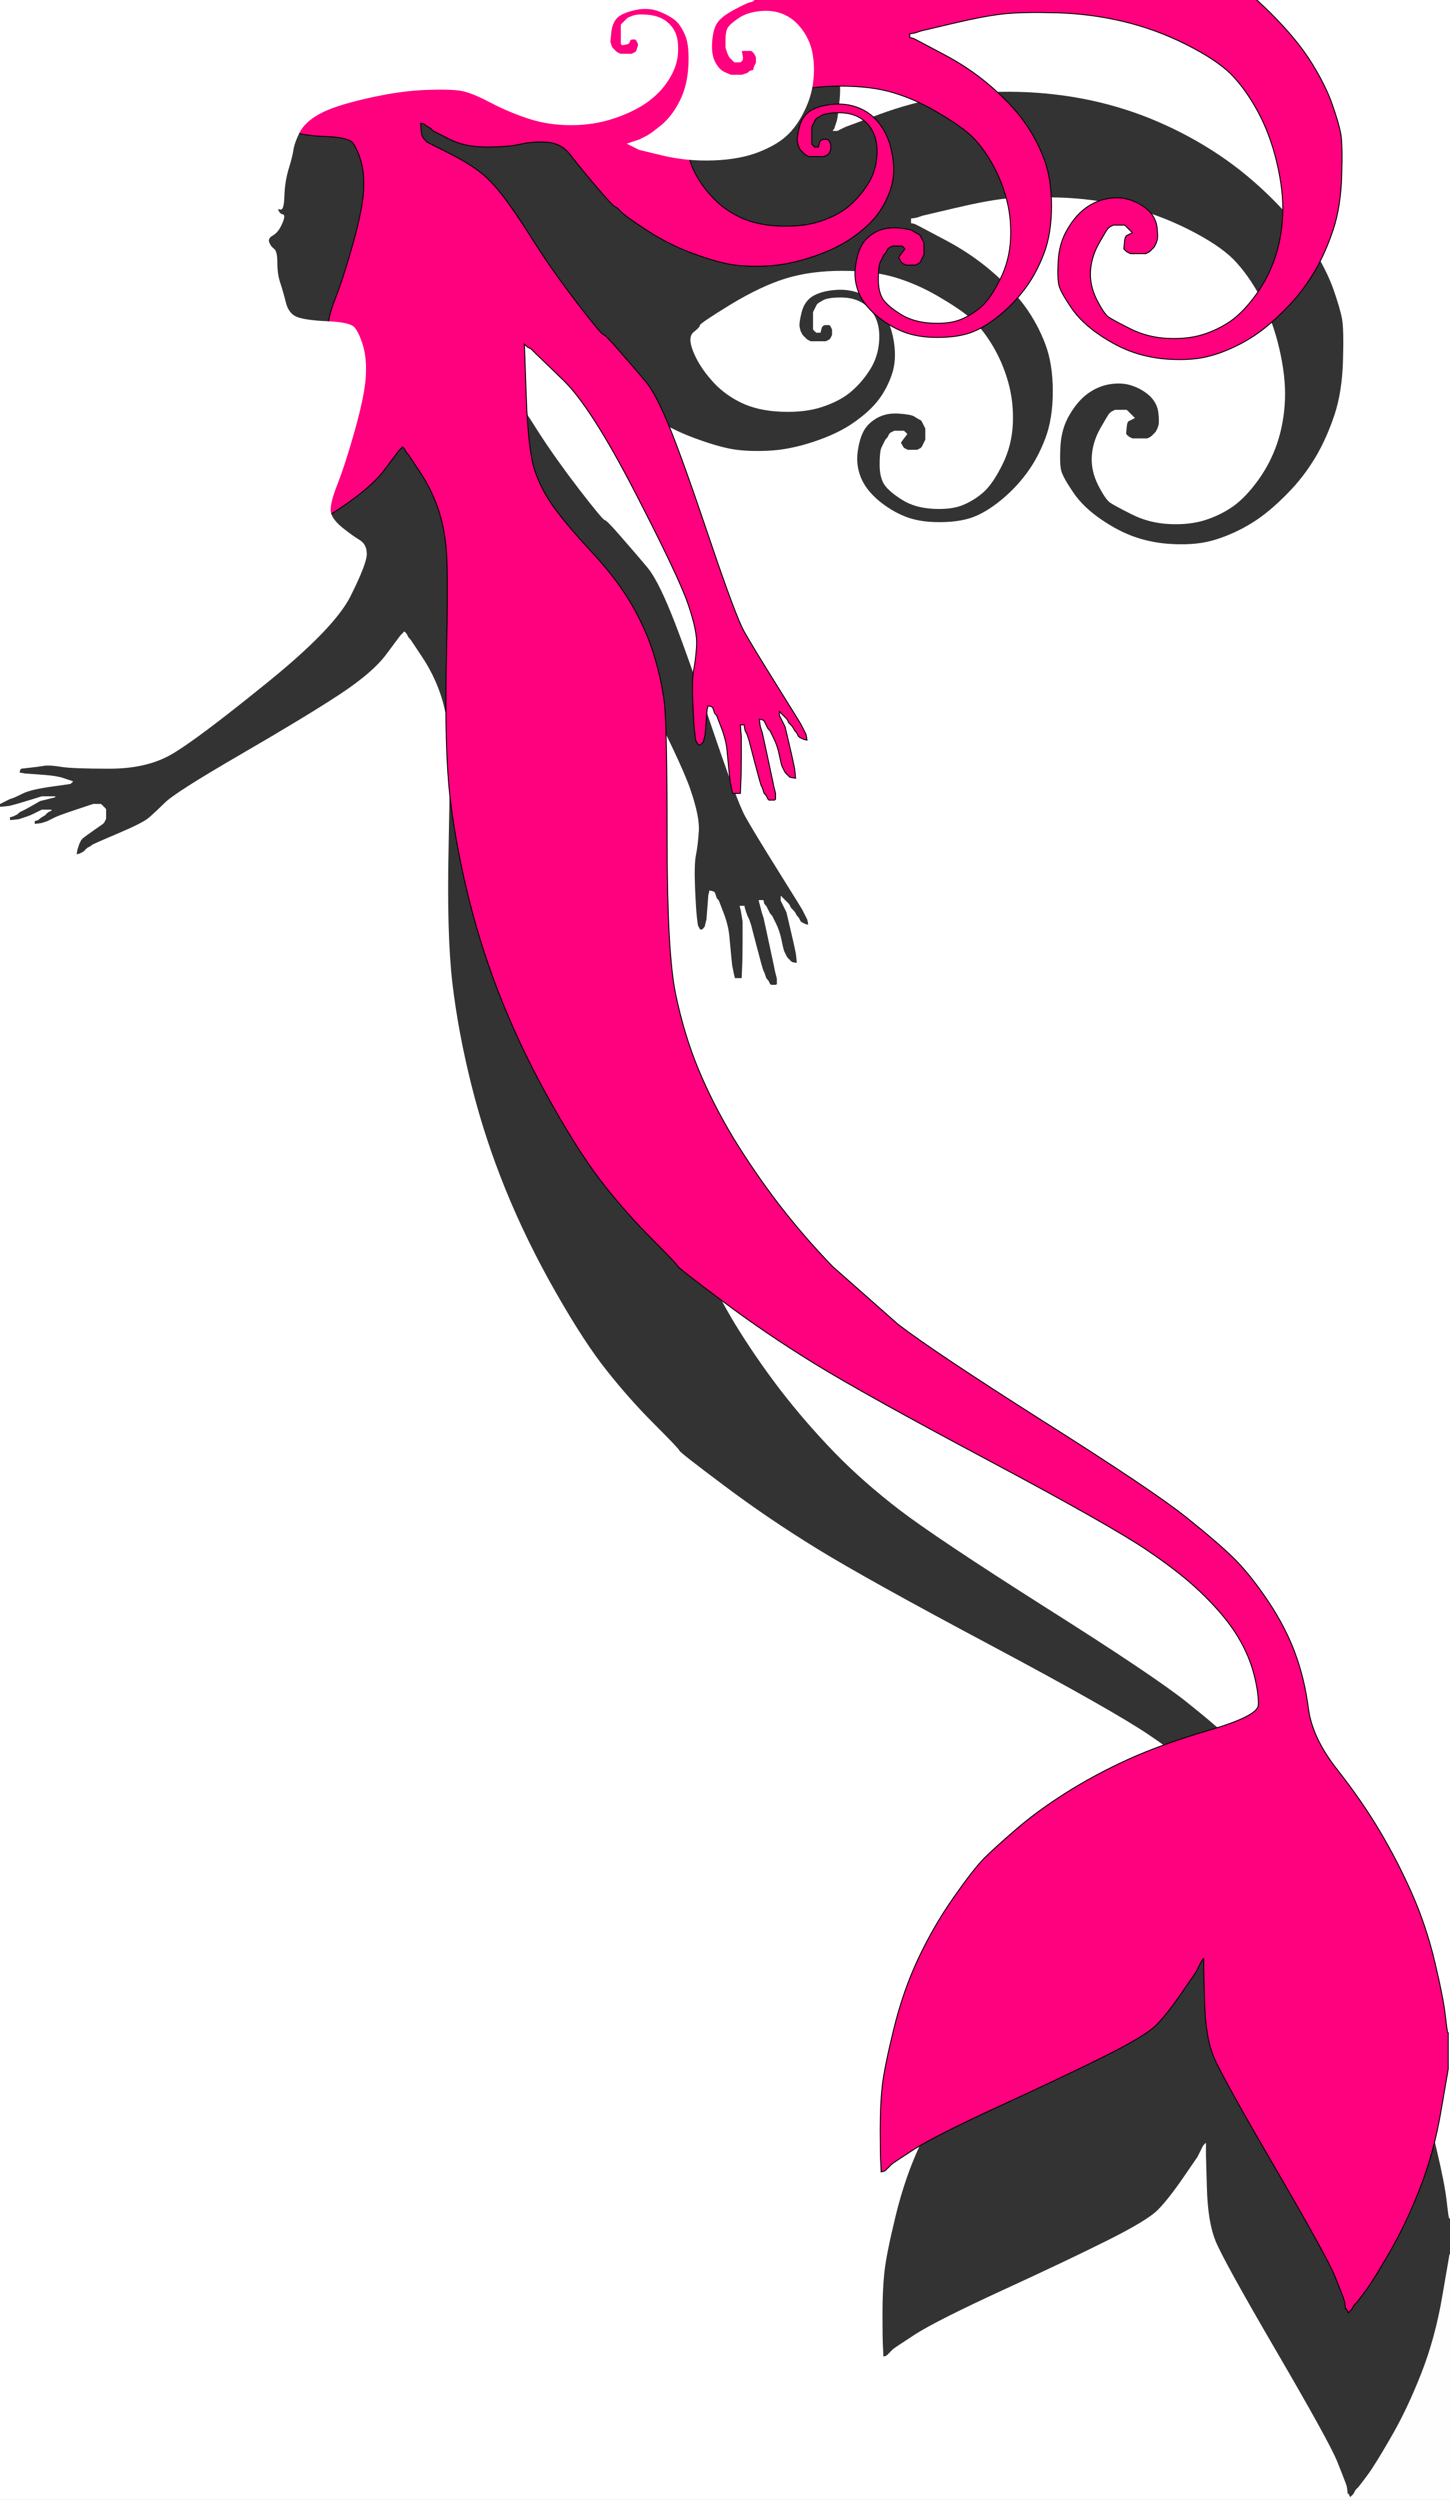<?xml version="1.0" encoding="UTF-8"?>
<svg width="762" height="1313" xmlns="http://www.w3.org/2000/svg" xmlns:svg="http://www.w3.org/2000/svg">
 <rect width="100%" height="100%" fill="#333333" stroke="none"/>
 <title>MERMAID</title>
 <g>
  <title>Layer 1</title>
  <path d="m212.2,332.2l0.3,-0.2l0.3,0.2l0.2,0.3l0.2,0.3l0.3,0.2l0.5,1l0.5,1l0.3,0.2l0.2,0.3l0.2,0.3l0.3,0.2l6,9q6,9 9.5,19q3.5,10 4.5,22.5q1,12.5 0,58.5q-1,46 2,71.5q3,25.5 10,53.5q7,28 18,55q11,27 26.3,53.8q15.2,26.7 27,41.4q11.7,14.8 24.7,27.8q13,13 13.3,14q0.2,1 23.2,18.2q23,17.3 49,33.3q26,16 91.2,50.7q65.3,34.8 84,47.6q18.8,12.7 30,24q11.3,11.2 17.3,21.2q6,10 8.5,20q2.5,10 2.2,15.8q-0.2,5.7 -25.7,13.2q-25.5,7.5 -43,15.5q-17.5,8 -32.5,17.5q-15,9.5 -26,19q-11,9.5 -16.8,15.2q-5.7,5.8 -16.2,20.8q-10.5,15 -18.5,32q-8,17 -13,37.5q-5,20.5 -6,30q-1,9.5 -1,22.5q0,13 0.3,17.5l0.2,4.5l1,-0.2l1,-0.3l0.2,-0.3l0.3,-0.2l0.3,-0.2l0.2,-0.3l0.2,-0.3l0.3,-0.2l0.3,-0.2l0.2,-0.3l0.2,-0.3l0.3,-0.2l0.3,-0.2l0.2,-0.3l0.2,-0.3l0.3,-0.2l0.3,-0.2q0.2,-0.3 11.4,-7.6q11.3,-7.2 45.6,-23q34.2,-15.7 55.2,-26.2q21,-10.5 26.5,-16q5.5,-5.5 13.3,-16.8l7.7,-11.2l0.5,-1l0.5,-1l0.5,-1l0.5,-1l0.5,-1l0.5,-1l0.3,-0.2l0.2,-0.3l0.2,-0.3l0.3,-0.2l0,3l0,3l0.5,17.5q0.5,17.5 4.5,27.5q4,10 32,58q28,48 32,58q4,10 4.5,11.5l0.5,1.5l0.3,2l0.2,2l0,1.5l0,1.5l-354,0l-354,0l0,-444.5l0,-444.5l2.5,-0.2l2.5,-0.3l2,-0.5q2,-0.5 8.5,-2.5l6.5,-2l3.5,0l3.5,0l-2,0.5l-2,0.5l-2,0.5l-2,0.5l-3.5,2q-3.5,2 -4.5,2.5l-1,0.5l-1,0.5l-1,0.5l-0.2,0.3l-0.3,0.2l-0.3,0.2l-0.2,0.3l-1,0.5l-1,0.5l-1,0.3l-1,0.2l0,1l0,1l2.5,-0.2l2.5,-0.3l1.5,-0.5l1.5,-0.5l1.5,-0.5q1.5,-0.5 3.5,-1.5l2,-1l1,-0.5l1,-0.5l2.5,0l2.5,0l-1,0.5l-1,0.5l-0.2,0.3l-0.3,0.2l-0.3,0.2l-0.2,0.3l-0.2,0.3l-0.3,0.2l-1.3,0.8q-1.2,0.7 -1.4,1l-0.3,0.2l-0.3,0.2l-0.2,0.3l-1,0.3l-1,0.2l0,1l0,1l2,-0.2l2,-0.3l1.5,-0.5l1.5,-0.5l1,-0.5q1,-0.5 3,-1.5q2,-1 11,-4l9,-3l2,0l2,0l0.2,0.3l0.3,0.2l0.3,0.2l0.2,0.3l0.2,0.3l0.3,0.2l0.3,0.2l0.2,0.3l0.2,0.3l0.3,0.2l0,2.5l0,2.5l-0.5,1l-0.5,1l-0.3,0.2l-0.2,0.3l-5,3.5q-5,3.5 -5.2,3.8l-0.3,0.2l-0.3,0.2l-0.2,0.3l-0.2,0.3l-0.3,0.2l-0.5,1l-0.5,1l-0.5,1.5l-0.5,1.5l-0.3,1.5l-0.2,1.5l1,-0.2l1,-0.3l1,-0.5l1,-0.5l0.2,-0.3l0.3,-0.2l0.3,-0.2l0.2,-0.3l0.2,-0.3l0.3,-0.2l0.3,-0.2l0.2,-0.3l1,-0.5q1,-0.5 1.5,-1q0.5,-0.5 13.5,-6q13,-5.5 16.2,-8.2q3.3,-2.8 8.6,-8q5.2,-5.3 39.7,-25.3q34.5,-20 52,-31.5q17.5,-11.5 24.7,-21.2l7.3,-9.8l0.3,-0.2l0.2,-0.3l0.2,-0.3l0.3,-0.2l0.3,-0.2l0.2,-0.3l0.2,-0.3z" stroke-width="0.5px" stroke="#ffffff" fill-rule="evenodd" fill="#ffffff" id="svg_1"/>
  <path d="m416.5,3.8l-7.5,-3.8l176.5,0l176.5,0l0,582.5l0,582.5l-0.2,0q-0.3,0 -1.3,-9q-1,-9 -5.5,-28q-4.5,-19 -12,-36q-7.5,-17 -17,-33q-9.5,-16 -22.5,-32.5q-13,-16.5 -15,-32q-2,-15.5 -7,-29q-5,-13.5 -14,-27q-9,-13.5 -17.7,-22.3q-8.8,-8.7 -26,-22.4q-17.3,-13.8 -74.6,-50q-57.2,-36.3 -76.4,-51q-19.3,-14.8 -34.3,-30.3q-15,-15.5 -28.3,-32.7q-13.2,-17.3 -24,-35q-10.7,-17.8 -18.2,-35.8q-7.5,-18 -12,-39.5q-4.5,-21.5 -4.5,-81.5q0,-60 -1.5,-72q-1.5,-12 -5.5,-25q-4,-13 -11.5,-26q-7.5,-13 -20.2,-26.8q-12.8,-13.7 -20,-23.4q-7.3,-9.8 -10.8,-20.3q-3.5,-10.5 -4.5,-38.5l-1,-28l0.3,0.2l0.2,0.3l0.2,0.3l0.3,0.2l0.3,0.2l0.2,0.3l1,0.5l1,0.5l0.2,0.3l0.3,0.2l0.3,0.2l0.2,0.3l0.2,0.3l0.3,0.2l0.3,0.2l0.2,0.3l0.2,0.3l0.3,0.2l14.5,14q14.5,14 37.5,58.5q23,44.5 28,59q5,14.5 4.5,22q-0.5,7.5 -1.5,12.5q-1,5 -0.5,17q0.5,12 1,16l0.5,4l0.5,1l0.5,1l0.3,0.2l0.2,0.3l0.5,0l0.5,0l0.2,-0.3l0.3,-0.2l0.3,-0.2l0.2,-0.3l0.2,-0.3l0.3,-0.2l0.5,-2l0.5,-2l0.5,-6.5l0.5,-6.5l0.3,-1l0.2,-1l1,0.2l1,0.3l0.2,0.3l0.3,0.2l0.5,1.5l0.5,1.5l0.3,0.2l0.2,0.3l0.2,0.3l0.3,0.2l2.5,6.5q2.5,6.5 3,12q0.5,5.5 1,10.5l0.5,5l0.5,2.5l0.5,2.5l0.3,1l0.2,1l2,0l2,0l0.2,-5q0.3,-5 0.3,-15l0,-10l-0.5,-3l-0.5,-3l-0.3,-1l-0.2,-1l1,0l1,0l0.2,1l0.3,1l0.5,1.5l0.5,1.5l0.5,1l0.5,1l0.5,1.5l0.5,1.5l3,11.5q3,11.5 3.5,12.5l0.5,1l0.5,1.5l0.5,1.5l0.3,0.2l0.2,0.3l0.2,0.3l0.3,0.2l0.5,1l0.5,1l0.3,0.2l0.2,0.3l1.5,0l1.5,0l0.2,-0.3l0.3,-0.2l0,-1.5l0,-1.5l-0.5,-2l-0.5,-2l-0.5,-2.5q-0.5,-2.5 -3,-14l-2.5,-11.5l-0.5,-1.5l-0.5,-1.5l-0.5,-2l-0.5,-2l-0.3,-1l-0.2,-1l1,0l1,0l0.2,1l0.3,1l0.3,0.2l0.2,0.3l0.2,0.3l0.3,0.2l0.5,1l0.5,1l0.5,1l0.5,1l0.3,0.2l0.2,0.3l0.2,0.3l0.3,0.2l2,4q2,4 3,9q1,5 1.5,6l0.5,1l0.5,1l0.5,1l0.3,0.2l0.2,0.3l0.2,0.3l0.3,0.2l0.3,0.2l0.2,0.3l0.2,0.3l0.3,0.2l0.3,0.2l0.2,0.3l1.5,0.3l1.5,0.2l-0.2,-2.5l-0.3,-2.5l-0.5,-2.5q-0.5,-2.5 -2.5,-11l-2,-8.5l-0.5,-1l-0.5,-1l-0.5,-1l-0.5,-1l-0.5,-1l-0.5,-1l0,-1l0,-1l0.3,0.2l0.2,0.3l0.2,0.3l0.3,0.2l0.3,0.2l0.2,0.3l0.2,0.3l0.3,0.2l0.3,0.2l0.2,0.3l0.2,0.3l0.3,0.2l0.3,0.2l0.2,0.3l0.2,0.3l0.3,0.2l0.5,1l0.5,1l1,1q1,1 1.5,2l0.5,1l0.3,0.2l0.2,0.3l0.2,0.3l0.3,0.2l0.5,1l0.5,1l0.3,0.2l0.2,0.3l1,0.5l1,0.5l1,0.3l1,0.2l-0.2,-1.5l-0.3,-1.5l-0.5,-1l-0.5,-1l-0.5,-1l-0.5,-1l-0.5,-1q-0.5,-1 -13,-21q-12.5,-20 -17,-28q-4.5,-8 -18.5,-49.5q-14,-41.5 -21,-58.5q-7,-17 -12,-23q-5,-6 -13.3,-15.5q-8.2,-9.5 -9.2,-9.5q-1,0 -13.5,-16.2q-12.5,-16.3 -21.3,-30q-8.7,-13.8 -15,-22.6q-6.2,-8.7 -12.2,-14.2q-6,-5.5 -18.2,-11.8l-12.3,-6.2l-0.3,-0.2l-0.2,-0.3l-0.2,-0.3l-0.3,-0.2l-0.3,-0.2l-0.2,-0.3l-0.2,-0.3l-0.3,-0.2l-0.5,-1l-0.5,-1l-0.3,-3l-0.2,-3l1,0.2l1,0.3l0.2,0.3l0.3,0.2l0.3,0.2l0.2,0.3l1,0.5l1,0.5l0.2,0.3l0.3,0.2l0.3,0.2l0.2,0.3l0.2,0.3l0.3,0.2l8.3,4.2q8.2,4.3 19.7,4.3q11.5,0 18,-1.5q6.5,-1.5 14,-1q7.5,0.5 12.3,6.8q4.7,6.2 13.4,16.4q8.8,10.3 9.8,10.6q1,0.2 3,2.4q2,2.3 13.5,9.8q11.5,7.5 23.5,12q12,4.5 20,6q8,1.5 19.5,1q11.5,-0.5 24.3,-4.8q12.7,-4.2 21.2,-10.2q8.5,-6 13,-12q4.5,-6 7,-13.5q2.5,-7.5 1,-17q-1.5,-9.5 -5.8,-15.7q-4.2,-6.3 -10.7,-9.3q-6.5,-3 -14,-2.5q-7.5,0.5 -12.3,3.2q-4.7,2.8 -6.2,8.8q-1.5,6 -1,8l0.5,2l0.5,1l0.5,1l0.3,0.2l0.2,0.3l0.2,0.3l0.3,0.2l0.3,0.2l0.2,0.3l0.2,0.3l0.3,0.2l0.3,0.2l0.2,0.3l1,0.5l1,0.5l4,0l4,0l1,-0.5l1,-0.5l0.2,-0.3l0.3,-0.2l0.5,-1l0.5,-1l0,-1.5l0,-1.5l-0.5,-1l-0.5,-1l-0.3,-0.2l-0.2,-0.3l-2,0q-2,0 -2.5,2l-0.5,2l-1,0l-1,0l-0.2,-0.3l-0.3,-0.2l-0.3,-0.2l-0.2,-0.3l-0.2,-0.3l-0.3,-0.2l0,-4.5l0,-4.5l0.5,-1l0.5,-1l0.5,-1l0.5,-1l0.3,-0.2l0.2,-0.3l2.5,-1.5q2.5,-1.5 9.5,-1.5q7,0 11.8,3.3q4.7,3.2 6.7,8.7q2,5.5 1,13q-1,7.5 -5.3,13.7q-4.2,6.3 -9.7,10.8q-5.5,4.5 -14.5,7.5q-9,3 -21.5,2.5q-12.5,-0.5 -21.5,-5q-9,-4.5 -15.2,-11.8q-6.3,-7.2 -9.3,-14.7q-3,-7.5 0.3,-10q3.2,-2.5 3.2,-3.5q0,-1 16,-10.8q16,-9.7 29,-13.7q13,-4 29.5,-4q16.5,0 28,3.5q11.5,3.5 22.3,9.8q10.7,6.2 16.7,11.2q6,5 11.5,14q5.5,9 8.5,19.5q3,10.5 2.5,22q-0.5,11.5 -5.5,21.5q-5,10 -9.7,14.2q-4.8,4.3 -10.8,6.8q-6,2.5 -15.5,2q-9.5,-0.5 -16,-4.5q-6.5,-4 -9.3,-7.7q-2.7,-3.8 -2.7,-10.8q0,-7 1,-9q1,-2 1.5,-3l0.5,-1l0.3,-0.2l0.2,-0.3l0.2,-0.3l0.3,-0.2l0.5,-1l0.5,-1l0.3,-0.2l0.2,-0.3l1,-0.5l1,-0.5l2.5,0l2.5,0l0.2,0.3l0.3,0.2l0.3,0.2l0.2,0.3l0.2,0.3l0.3,0.2l-1.7,2.2q-1.8,2.3 -1.6,2.6q0.3,0.2 0.8,1.2l0.5,1l0.3,0.2l0.2,0.3l1,0.5l1,0.5l2.5,0l2.5,0l1,-0.5l1,-0.5l0.2,-0.3l0.3,-0.2l0.5,-1l0.5,-1l0.5,-1l0.5,-1l0,-3l0,-3l-0.5,-1l-0.5,-1l-0.5,-1l-0.5,-1l-0.3,-0.2l-0.2,-0.3l-1,-0.5q-1,-0.5 -2.5,-1.5q-1.5,-1 -8,-1.5q-6.5,-0.5 -11.5,2.2q-5,2.8 -7.2,6.8q-2.3,4 -3.3,11q-1,7 1.5,13.5q2.5,6.5 9.2,12.3q6.8,5.7 14.3,8.7q7.5,3 18,3q10.5,0 17.5,-2.5q7,-2.5 14.8,-8.8q7.7,-6.2 13.7,-14.2q6,-8 10,-18.5q4,-10.5 4,-25q0,-14.5 -4,-25q-4,-10.5 -10.5,-19.5q-6.5,-9 -17.5,-18.5q-11,-9.5 -24.7,-16.7l-13.8,-7.3l-1,-0.5l-1,-0.5l-1,-0.3l-1,-0.2l0,-1l0,-1l1.5,-0.2l1.5,-0.3l1.5,-0.5l1.5,-0.5l17,-4q17,-4 27,-5q10,-1 27.5,-0.5q17.5,0.5 34.5,4.5q17,4 33,12q16,8 23.8,15.7q7.7,7.8 14.2,19.8q6.5,12 10,27q3.5,15 3,27q-0.5,12 -4,22.5q-3.5,10.5 -10,19.5q-6.5,9 -13.2,13.8q-6.8,4.7 -14.8,7.2q-8,2.5 -18.5,2q-10.5,-0.5 -19.5,-5q-9,-4.5 -11.5,-6.2q-2.5,-1.8 -6.3,-9.3q-3.7,-7.5 -3.2,-15q0.5,-7.5 4.5,-14.5q4,-7 4.3,-7.2q0.2,-0.3 0.4,-0.6l0.3,-0.2l0.3,-0.2l0.2,-0.3l1,-0.5l1,-0.5l3,0l3,0l0.2,0.3l0.3,0.2l0.3,0.2l0.2,0.3l0.2,0.3l0.3,0.2l0.3,0.2l0.2,0.3l0.2,0.3l0.3,0.2l0.3,0.2l0.2,0.3l0.2,0.3l0.3,0.2l0.3,0.2l0.2,0.3l-1,0.5q-1,0.5 -2,1q-1,0.5 -1.2,3.8l-0.3,3.2l0.3,0.2l0.2,0.3l0.2,0.3l0.3,0.2l0.3,0.2l0.2,0.3l1,0.5l1,0.5l4,0l4,0l1,-0.5l1,-0.5l0.2,-0.3l0.3,-0.2l0.3,-0.2l0.2,-0.3l0.2,-0.3l0.3,-0.2l0.3,-0.2l0.2,-0.3l0.2,-0.3l0.3,-0.2l0.5,-1l0.5,-1l0.5,-1.5q0.5,-1.5 0,-6.5q-0.5,-5 -4.2,-8.8q-3.8,-3.7 -9.3,-5.7q-5.5,-2 -12,-1q-6.5,1 -12,5q-5.5,4 -9.7,11.3q-4.3,7.2 -4.8,16.7q-0.5,9.5 0.5,13q1,3.5 6.3,11.3q5.2,7.7 14.7,14.2q9.5,6.5 18.5,9.5q9,3 19,3.5q10,0.5 17.5,-1q7.5,-1.5 16,-5.5q8.5,-4 15.5,-9.5q7,-5.5 14,-13q7,-7.5 12.8,-17.2q5.7,-9.8 9.7,-21.8q4,-12 4.5,-28.5q0.5,-16.5 -0.5,-22q-1,-5.5 -4.5,-15.5q-3.5,-10 -11,-22q-7.5,-12 -21,-25.5q-13.5,-13.5 -28.5,-23.5q-15,-10 -31.7,-17.2q-16.8,-7.3 -35.3,-11.3q-18.5,-4 -38.5,-4.5q-20,-0.5 -38,2.5q-18,3 -35.5,9.5l-17.5,6.5l-1,0.5l-1,0.5l-1,0.5l-1,0.5l-1,0l-1,0l0.2,-0.3l0.3,-0.2l0.5,-1.5l0.5,-1.5l0.5,-1.5q0.5,-1.5 1.5,-11.5q1,-10 -2,-20q-3,-10 -9.3,-17.2q-6.2,-7.3 -13.7,-11z" stroke-width="0.5px" stroke="#ffffff" fill-rule="evenodd" fill="#ffffff" id="svg_2"/>
  <path d="m395.09,-97.07l0,-0.2l6.5,0l6.5,0l7.5,3.8q7.5,3.7 13.7,11q6.3,7.2 9.3,17.2q3,10 2,20q-1,10 -1.5,11.5l-0.5,1.5l-0.5,1.5l-0.5,1.5l-0.3,0.2l-0.2,0.3l1,0l1,0l1,-0.5l1,-0.5l1,-0.5l1,-0.5l17.5,-6.5q17.5,-6.5 35.5,-9.5q18,-3 38,-2.5q20,0.5 38.5,4.5q18.5,4 35.3,11.3q16.7,7.2 31.7,17.2q15,10 28.5,23.5q13.5,13.5 21,25.5q7.5,12 11,22q3.5,10 4.5,15.5q1,5.5 0.5,22q-0.5,16.5 -4.5,28.5q-4,12 -9.7,21.8q-5.8,9.7 -12.8,17.2q-7,7.5 -14,13q-7,5.5 -15.5,9.5q-8.5,4 -16,5.5q-7.5,1.5 -17.5,1q-10,-0.5 -19,-3.5q-9,-3 -18.5,-9.5q-9.5,-6.5 -14.7,-14.2q-5.3,-7.8 -6.3,-11.3q-1,-3.5 -0.5,-13q0.5,-9.5 4.8,-16.7q4.2,-7.3 9.7,-11.3q5.5,-4 12,-5q6.5,-1 12,1q5.5,2 9.3,5.7q3.7,3.8 4.2,8.8q0.5,5 0,6.5l-0.5,1.5l-0.5,1l-0.5,1l-0.3,0.2l-0.2,0.3l-0.2,0.3l-0.3,0.2l-0.3,0.2l-0.2,0.3l-0.2,0.3l-0.3,0.2l-0.3,0.2l-0.2,0.3l-1,0.5l-1,0.5l-4,0l-4,0l-1,-0.5l-1,-0.5l-0.2,-0.3l-0.3,-0.2l-0.3,-0.2l-0.2,-0.3l-0.2,-0.3l-0.3,-0.2l0.3,-3.2q0.2,-3.3 1.2,-3.8q1,-0.5 2,-1l1,-0.5l-0.2,-0.3l-0.3,-0.2l-0.3,-0.2l-0.2,-0.3l-0.2,-0.3l-0.3,-0.2l-0.3,-0.2l-0.2,-0.3l-0.2,-0.3l-0.3,-0.2l-0.3,-0.2l-0.2,-0.3l-0.2,-0.3l-0.3,-0.2l-0.3,-0.2l-0.2,-0.3l-3,0l-3,0l-1,0.5l-1,0.5l-0.2,0.3l-0.3,0.2l-0.3,0.2q-0.2,0.3 -0.4,0.6q-0.3,0.2 -4.3,7.2q-4,7 -4.5,14.5q-0.5,7.5 3.2,15q3.8,7.5 6.3,9.3q2.5,1.7 11.5,6.2q9,4.5 19.5,5q10.5,0.5 18.5,-2q8,-2.5 14.8,-7.2q6.7,-4.8 13.2,-13.8q6.5,-9 10,-19.5q3.5,-10.5 4,-22.5q0.5,-12 -3,-27q-3.5,-15 -10,-27q-6.5,-12 -14.2,-19.8q-7.8,-7.7 -23.8,-15.7q-16,-8 -33,-12q-17,-4 -34.5,-4.5q-17.5,-0.5 -27.5,0.5q-10,1 -27,5l-17,4l-1.5,0.5l-1.5,0.5l-1.5,0.3l-1.5,0.2l0,1l0,1l1,0.2l1,0.3l1,0.5l1,0.5l13.8,7.3q13.7,7.2 24.7,16.7q11,9.5 17.5,18.5q6.5,9 10.5,19.5q4,10.5 4,25q0,14.5 -4,25q-4,10.5 -10,18.5q-6,8 -13.7,14.2q-7.8,6.3 -14.8,8.8q-7,2.5 -17.5,2.5q-10.5,0 -18,-3q-7.5,-3 -14.3,-8.7q-6.7,-5.8 -9.2,-12.3q-2.5,-6.5 -1.5,-13.5q1,-7 3.3,-11q2.2,-4 7.2,-6.8q5,-2.7 11.5,-2.2q6.5,0.5 8,1.5q1.5,1 2.5,1.5l1,0.5l0.2,0.3l0.3,0.2l0.5,1l0.5,1l0.5,1l0.5,1l0,3l0,3l-0.5,1l-0.5,1l-0.5,1l-0.5,1l-0.3,0.2l-0.2,0.3l-1,0.5l-1,0.5l-2.5,0l-2.5,0l-1,-0.5l-1,-0.5l-0.2,-0.3l-0.3,-0.2l-0.5,-1q-0.5,-1 -0.8,-1.2q-0.2,-0.3 1.6,-2.6l1.7,-2.2l-0.3,-0.2l-0.2,-0.3l-0.2,-0.3l-0.3,-0.2l-0.3,-0.2l-0.2,-0.3l-2.5,0l-2.5,0l-1,0.5l-1,0.5l-0.2,0.3l-0.3,0.2l-0.5,1l-0.5,1l-0.3,0.2l-0.2,0.3l-0.2,0.3l-0.3,0.2l-0.5,1q-0.5,1 -1.5,3q-1,2 -1,9q0,7 2.7,10.8q2.8,3.7 9.3,7.7q6.5,4 16,4.5q9.5,0.5 15.5,-2q6,-2.5 10.8,-6.8q4.7,-4.2 9.7,-14.2q5,-10 5.5,-21.5q0.5,-11.5 -2.5,-22q-3,-10.5 -8.5,-19.5q-5.5,-9 -11.5,-14q-6,-5 -16.7,-11.2q-10.8,-6.3 -22.3,-9.8q-11.5,-3.5 -28,-3.5q-16.5,0 -29.5,4q-13,4 -29,13.7q-16,9.8 -16,10.8q0,1 -3.2,3.5q-3.3,2.5 -0.3,10q3,7.5 9.3,14.7q6.2,7.3 15.2,11.8q9,4.5 21.5,5q12.5,0.5 21.5,-2.5q9,-3 14.5,-7.5q5.5,-4.5 9.7,-10.8q4.3,-6.2 5.3,-13.7q1,-7.5 -1,-13q-2,-5.5 -6.7,-8.7q-4.8,-3.3 -11.8,-3.3q-7,0 -9.5,1.5l-2.5,1.5l-0.2,0.3l-0.3,0.2l-0.5,1l-0.5,1l-0.5,1l-0.5,1l0,4.5l0,4.5l0.3,0.2l0.2,0.3l0.2,0.3l0.3,0.2l0.3,0.2l0.2,0.3l1,0l1,0l0.5,-2q0.5,-2 2.5,-2l2,0l0.2,0.3l0.3,0.2l0.5,1l0.5,1l0,1.5l0,1.5l-0.5,1l-0.5,1l-0.3,0.2l-0.2,0.3l-1,0.5l-1,0.5l-4,0l-4,0l-1,-0.5l-1,-0.5l-0.2,-0.3l-0.3,-0.2l-0.3,-0.2l-0.2,-0.3l-0.2,-0.3l-0.3,-0.2l-0.3,-0.2l-0.2,-0.3l-0.2,-0.3l-0.3,-0.2l-0.5,-1l-0.5,-1l-0.5,-2q-0.5,-2 1,-8q1.5,-6 6.2,-8.8q4.8,-2.7 12.3,-3.2q7.5,-0.5 14,2.5q6.5,3 10.7,9.3q4.3,6.2 5.8,15.7q1.5,9.5 -1,17q-2.5,7.5 -7,13.5q-4.5,6 -13,12q-8.5,6 -21.2,10.2q-12.8,4.3 -24.3,4.8q-11.5,0.5 -19.5,-1q-8,-1.5 -20,-6q-12,-4.5 -23.5,-12q-11.5,-7.5 -13.5,-9.8q-2,-2.2 -3,-2.4q-1,-0.3 -9.8,-10.6q-8.7,-10.2 -13.4,-16.4q-4.8,-6.3 -12.3,-6.8q-7.5,-0.5 -14,1q-6.5,1.5 -18,1.5q-11.5,0 -19.7,-4.3l-8.3,-4.2l-0.3,-0.2l-0.2,-0.3l-0.2,-0.3l-0.3,-0.2l-0.3,-0.2l-0.2,-0.3l-1,-0.5l-1,-0.5l-0.2,-0.3l-0.3,-0.2l-0.3,-0.2l-0.2,-0.3l-1,-0.3l-1,-0.2l0.2,3l0.3,3l0.5,1l0.5,1l0.3,0.2l0.2,0.3l0.2,0.3l0.3,0.2l0.3,0.2l0.2,0.3l0.2,0.3l0.3,0.2l12.3,6.2q12.2,6.3 18.2,11.8q6,5.5 12.2,14.2q6.3,8.8 15,22.6q8.8,13.7 21.3,30q12.5,16.2 13.5,16.2q1,0 9.2,9.5q8.3,9.5 13.3,15.5q5,6 12,23q7,17 21,58.5q14,41.5 18.5,49.5q4.5,8 17,28q12.5,20 13,21l0.5,1l0.5,1l0.5,1l0.5,1l0.5,1l0.3,1.5l0.2,1.5l-1,-0.2l-1,-0.3l-1,-0.5l-1,-0.5l-0.2,-0.3l-0.3,-0.2l-0.5,-1l-0.5,-1l-0.3,-0.2l-0.2,-0.3l-0.2,-0.3l-0.3,-0.2l-0.5,-1q-0.5,-1 -1.5,-2l-1,-1l-0.5,-1l-0.5,-1l-0.3,-0.2l-0.2,-0.3l-0.2,-0.3l-0.3,-0.2l-0.3,-0.2l-0.2,-0.3l-0.2,-0.3l-0.3,-0.2l-0.3,-0.2l-0.2,-0.3l-0.2,-0.3l-0.3,-0.2l-0.3,-0.2l-0.2,-0.3l-0.2,-0.3l-0.3,-0.2l0,1l0,1l0.5,1l0.5,1l0.5,1l0.5,1l0.5,1l0.5,1l2,8.5q2,8.5 2.5,11l0.5,2.5l0.3,2.5l0.2,2.5l-1.5,-0.2l-1.5,-0.3l-0.2,-0.3l-0.3,-0.2l-0.3,-0.2l-0.2,-0.3l-0.2,-0.3l-0.3,-0.2l-0.3,-0.2l-0.2,-0.3l-0.2,-0.3l-0.3,-0.2l-0.5,-1l-0.5,-1l-0.5,-1q-0.5,-1 -1.5,-6q-1,-5 -3,-9l-2,-4l-0.3,-0.2l-0.2,-0.3l-0.2,-0.3l-0.3,-0.2l-0.5,-1l-0.5,-1l-0.5,-1l-0.5,-1l-0.3,-0.2l-0.2,-0.3l-1,-0.3l-1,-0.2l0.2,2l0.3,2l0.5,1.5l0.5,1.5l2.5,11.5q2.5,11.5 3,14l0.5,2.5l0.5,2l0.5,2l0,1.5l0,1.5l-0.3,0.2l-0.2,0.3l-1.5,0l-1.5,0l-0.2,-0.3l-0.3,-0.2l-0.5,-1l-0.5,-1l-0.3,-0.2l-0.2,-0.3l-0.2,-0.3l-0.3,-0.2l-0.5,-1.5l-0.5,-1.5l-0.5,-1q-0.5,-1 -3.5,-12.5l-3,-11.5l-0.5,-1.5l-0.5,-1.5l-0.5,-1l-0.5,-1l-0.3,-1.5l-0.2,-1.5l-1,0l-1,0l0.2,3l0.3,3l0,10q0,10 -0.3,15l-0.2,5l-2,0l-2,0l-0.2,-1l-0.3,-1l-0.5,-2.5l-0.5,-2.5l-0.5,-5q-0.5,-5 -1,-10.5q-0.5,-5.5 -3,-12l-2.5,-6.5l-0.3,-0.2l-0.2,-0.3l-0.2,-0.3l-0.3,-0.2l-0.5,-1.5l-0.5,-1.5l-0.3,-0.2l-0.2,-0.3l-1,-0.3l-1,-0.2l-0.2,1l-0.3,1l-0.5,6.5l-0.5,6.5l-0.5,2l-0.5,2l-0.3,0.2l-0.2,0.3l-0.2,0.3l-0.3,0.2l-0.3,0.2l-0.2,0.3l-0.5,0l-0.5,0l-0.2,-0.3l-0.3,-0.2l-0.5,-1l-0.5,-1l-0.5,-4q-0.5,-4 -1,-16q-0.5,-12 0.5,-17q1,-5 1.5,-12.5q0.5,-7.5 -4.5,-22q-5,-14.5 -28,-59q-23,-44.5 -37.5,-58.5l-14.5,-14l-0.3,-0.2l-0.2,-0.3l-0.2,-0.3l-0.3,-0.2l-0.3,-0.2l-0.2,-0.3l-0.2,-0.3l-0.3,-0.2l-0.3,-0.2l-0.2,-0.3l-1,-0.5l-1,-0.5l-0.2,-0.3l-0.3,-0.2l-0.3,-0.2l-0.2,-0.3l-0.2,-0.3l-0.3,-0.2l1,28q1,28 4.5,38.5q3.5,10.5 10.8,20.3q7.2,9.7 20,23.4q12.7,13.8 20.2,26.8q7.5,13 11.5,26q4,13 5.5,25q1.5,12 1.5,72q0,60 4.5,81.5q4.5,21.5 12,39.5q7.5,18 18.2,35.8q10.8,17.7 24,35q13.3,17.2 28.3,32.7c11.433,10.1 22.867,20.2 34.3,30.3q19.2,14.7 76.4,51q57.3,36.2 74.6,50q17.2,13.7 26,22.4q8.7,8.8 17.7,22.3q9,13.5 14,27q5,13.5 7,29q2,15.5 15,32q13,16.5 22.5,32.5q9.5,16 17,33q7.5,17 12,36q4.5,19 5.5,28q1,9 1.3,9l0.2,0l0,9.5l0,9.5l-3.8,22q-3.7,22 -11.2,41q-7.5,19 -15.8,33.2q-8.2,14.3 -12.4,20q-4.3,5.8 -4.6,6l-0.2,0.3l-0.2,0.3l-0.3,0.2l-0.3,0.2l-0.2,0.3l-0.2,0.3l-0.3,0.2l-0.5,1l-0.5,1l-0.3,0.2l-0.2,0.3l-0.2,0.3l-0.3,0.2l-0.3,0.2l-0.2,0.3l-0.2,0.3l-0.3,0.2l-0.5,-1l-0.5,-1l-0.3,0l-0.2,0l-0.2,-2l-0.3,-2l-0.5,-1.5q-0.5,-1.5 -4.5,-11.5q-4,-10 -32,-58q-28,-48 -32,-58q-4,-10 -4.5,-27.5l-0.5,-17.5l0,-3l0,-3l-0.3,0.2l-0.2,0.3l-0.2,0.3l-0.3,0.2l-0.5,1l-0.5,1l-0.5,1l-0.5,1l-0.5,1l-0.5,1l-7.7,11.2q-7.8,11.3 -13.3,16.8q-5.5,5.5 -26.5,16q-21,10.5 -55.2,26.2q-34.3,15.8 -45.6,23q-11.2,7.3 -11.4,7.6l-0.3,0.2l-0.3,0.2l-0.2,0.3l-0.2,0.3l-0.3,0.2l-0.3,0.2l-0.2,0.3l-0.2,0.3l-0.3,0.2l-0.3,0.2l-0.2,0.3l-0.2,0.3l-0.3,0.2l-0.3,0.2l-0.2,0.3l-1,0.3l-1,0.2l-0.2,-4.5q-0.3,-4.5 -0.3,-17.5q0,-13 1,-22.5q1,-9.5 6,-30q5,-20.5 13,-37.5q8,-17 18.5,-32q10.5,-15 16.2,-20.8q5.8,-5.7 16.8,-15.2q11,-9.5 26,-19q15,-9.5 32.5,-17.5q17.5,-8 43,-15.5q25.5,-7.5 25.7,-13.2q0.3,-5.8 -2.2,-15.8q-2.5,-10 -8.5,-20q-6,-10 -17.3,-21.2q-11.2,-11.3 -30,-24q-18.7,-12.8 -84,-47.6q-65.2,-34.7 -91.2,-50.7q-26,-16 -49,-33.3q-23,-17.2 -23.2,-18.2q-0.3,-1 -13.3,-14q-13,-13 -24.7,-27.8q-11.8,-14.7 -27,-41.4q-15.3,-26.8 -26.3,-53.8q-11,-27 -18,-55q-7,-28 -10,-53.5q-3,-25.5 -2,-71.5q1,-46 0,-58.5q-1,-12.5 -4.5,-22.5q-3.5,-10 -9.5,-19l-6,-9l-0.3,-0.2l-0.2,-0.3l-0.2,-0.3l-0.3,-0.2l-0.5,-1l-0.5,-1l-0.3,-0.2l-0.2,-0.3l-0.2,-0.3l-0.3,-0.2l-0.3,0.2l-0.2,0.3l-0.2,0.3l-0.3,0.2l-0.3,0.2l-0.2,0.3l-0.2,0.3l-0.3,0.2l-7.3,9.8q-7.2,9.7 -24.7,21.2q-17.5,11.5 -52,31.5q-34.5,20 -39.7,25.3q-5.3,5.2 -8.6,8q-3.2,2.7 -16.2,8.2q-13,5.5 -13.5,6q-0.5,0.5 -1.5,1l-1,0.5l-0.2,0.3l-0.3,0.2l-0.3,0.2l-0.2,0.3l-0.2,0.3l-0.3,0.2l-0.3,0.2l-0.2,0.3l-1,0.5l-1,0.5l-1,0.3l-1,0.2l0.2,-1.5l0.3,-1.5l0.5,-1.5l0.5,-1.5l0.5,-1l0.5,-1l0.3,-0.2l0.2,-0.3l0.2,-0.3l0.3,-0.2l0.3,-0.2q0.2,-0.3 5.2,-3.8l5,-3.5l0.2,-0.3l0.3,-0.2l0.5,-1l0.5,-1l0,-2.5l0,-2.5l-0.3,-0.2l-0.2,-0.3l-0.2,-0.3l-0.3,-0.2l-0.3,-0.2l-0.2,-0.3l-0.2,-0.3l-0.3,-0.2l-0.3,-0.2l-0.2,-0.3l-2,0l-2,0l-9,3q-9,3 -11,4q-2,1 -3,1.5l-1,0.5l-1.5,0.5l-1.5,0.5l-2,0.3l-2,0.2l0,-1l0,-1l1,-0.2l1,-0.3l0.2,-0.3l0.3,-0.2l0.3,-0.2q0.2,-0.3 1.4,-1l1.3,-0.8l0.3,-0.2l0.2,-0.3l0.2,-0.3l0.3,-0.2l0.3,-0.2l0.2,-0.3l1,-0.5l1,-0.5l-2.5,0l-2.5,0l-1,0.5l-1,0.5l-2,1q-2,1 -3.5,1.5l-1.5,0.5l-1.5,0.5l-1.5,0.5l-2.5,0.3l-2.5,0.2l0,-1l0,-1l1,-0.2l1,-0.3l1,-0.5l1,-0.5l0.2,-0.3l0.3,-0.2l0.3,-0.2l0.2,-0.3l1,-0.5l1,-0.5l1,-0.5q1,-0.5 4.5,-2.5l3.5,-2l2,-0.5l2,-0.5l2,-0.5l2,-0.5l-3.5,0l-3.5,0l-6.5,2q-6.5,2 -8.5,2.5l-2,0.5l-2.5,0.3l-2.5,0.2l0,-1l0,-1l0.5,-0.2l0.5,-0.3l1,-0.5l1,-0.5l1,-0.5l1,-0.5l1.5,-0.5q1.5,-0.5 5.5,-2.5q4,-2 14.5,-3.5l10.5,-1.5l0.2,-0.3l0.3,-0.2l0.3,-0.2l0.2,-0.3l-1.5,-0.5l-1.5,-0.5l-1.5,-0.5l-1.5,-0.5l-2.5,-0.5q-2.5,-0.5 -9.5,-1l-7,-0.5l-1.5,-0.3l-1.5,-0.2l0.2,-1l0.3,-1l0.3,-0.2l0.2,-0.3l4.5,-0.5q4.5,-0.5 7.5,-1q3,-0.5 9,0.5q6,1 25.5,1q19.5,0 32.5,-7.5q13,-7.5 49.2,-36.8q36.3,-29.2 44.8,-46.2q8.5,-17 8.5,-22q0,-5 -3.7,-7.2q-3.8,-2.3 -8.8,-6.3q-5,-4 -6.2,-7.7q-1.3,-3.8 3.2,-15.3q4.5,-11.5 9.5,-29.5q5,-18 5.5,-27.5q0.5,-9.5 -1.5,-16q-2,-6.5 -4.3,-9.3q-2.2,-2.7 -13.7,-3.2q-11.5,-0.5 -16.3,-2.2q-4.7,-1.8 -6.2,-7.8q-1.5,-6 -3,-10.5q-1.5,-4.5 -1.5,-10.5q0,-6 -1.7,-7.2q-1.8,-1.3 -2.6,-3.6q-0.7,-2.2 2,-3.7q2.8,-1.5 4.8,-6q2,-4.5 0.5,-4.7q-1.5,-0.3 -2.3,-2q-0.7,-1.8 1,-1q1.8,0.7 2,-7q0.3,-7.8 2.3,-14.3q2,-6.5 2.5,-10q0.5,-3.5 3.2,-9q2.8,-5.5 10.3,-9.7q7.5,-4.3 25,-8.3q17.5,-4 31,-4.5q13.5,-0.5 19,0.5q5.5,1 15,6q9.5,5 20,8.5q10.5,3.5 22.5,3.5q12,0 22.5,-3.5q10.5,-3.5 17.5,-8.5q7,-5 11.2,-11.7q4.3,-6.8 4.8,-13.3q0.5,-6.5 -1,-10.5q-1.5,-4 -5.2,-6.8q-3.8,-2.7 -9.3,-3.2q-5.5,-0.5 -8,0.5l-2.5,1l-0.2,0.3l-0.3,0.2l-0.3,0.2l-0.2,0.3l-0.2,0.3l-0.3,0.2l-0.3,0.2l-0.2,0.3l-0.2,0.3l-0.3,0.2l-0.3,0.2l-0.2,0.3l-0.2,0.3l-0.3,0.2l0,5l0,5l0.3,0.2l0.2,0.3l1.8,-0.3q1.7,-0.2 2,-1.4q0.2,-1.3 1.7,-1.3l1.5,0l0.2,0.3l0.3,0.2l0.5,1l0.5,1l0,0.5l0,0.5l-0.5,1.5l-0.5,1.5l-0.3,0.2l-0.2,0.3l-1,0.5l-1,0.5l-3,0l-3,0l-1,-0.5l-1,-0.5l-0.2,-0.3l-0.3,-0.2l-0.3,-0.2l-0.2,-0.3l-0.2,-0.3l-0.3,-0.2l-0.3,-0.2l-0.2,-0.3l-0.2,-0.3l-0.3,-0.2l-0.5,-1.5l-0.5,-1.5l0.5,-5q0.5,-5 3.2,-7.8q2.8,-2.7 9.8,-4.2q7,-1.5 13,1q6,2.5 8.8,5.2q2.7,2.8 4.7,7.8q2,5 1.5,15.5q-0.5,10.5 -4.5,18.5q-4,8 -9.7,12.8q-5.8,4.7 -7.8,5.7q-2,1 -3,1.5l-1,0.5l-1.5,0.5l-1.5,0.5l-1.5,0.5l-1.5,0.5l1,0.5l1,0.5l1,0.5l1,0.5l1,0.5l1,0.5l12.5,3q12.5,3 26.5,2.5q14,-0.5 24,-4.5q10,-4 15.2,-9.3q5.3,-5.2 9.3,-14.2q4,-9 4,-19.5q0,-10.5 -4,-17.5q-4,-7 -9.7,-10.2q-5.8,-3.3 -13.3,-2.8q-7.5,0.5 -12.3,3.8q-4.7,3.2 -5.7,5.2q-1,2 -1,6l0,4l0.5,1.5l0.5,1.5l0.5,1l0.5,1l0.3,0.2l0.2,0.3l0.2,0.3l0.3,0.2l0.3,0.2l0.2,0.3l0.2,0.3l0.3,0.2l0.3,0.2l0.2,0.3l1.5,0l1.5,0l0.8,-0.7q0.7,-0.8 0.2,-2.8q-0.5,-2 -0.2,-2.2l0.2,-0.3l2.5,0l2.5,0l0.2,0.3l0.3,0.2l0.3,0.2l0.2,0.3l0.2,0.3l0.3,0.2l0.5,1l0.5,1l0,1.5l0,1.5l-0.5,1l-0.5,1l-0.3,1l-0.2,1l-1,0.2l-1,0.3l-0.2,0.3l-0.3,0.2l-0.3,0.2l-0.2,0.3l-1.5,0.5l-1.5,0.5l-3,0l-3,0l-3,-1.3q-3,-1.2 -5.2,-5.2q-2.3,-4 -1.8,-11q0.5,-7 2.8,-10.2q2.2,-3.3 8.7,-6.8q6.5,-3.5 8.5,-4q2,-0.5 2,-0.8z" stroke-width="0.5px" stroke="#000000" fill-rule="evenodd" fill="#ff007f" id="svg_3"/>
  <path d="m0,211l0,-211l198,0l198,0l0,0.2q0,0.3 -2,0.8q-2,0.5 -8.5,4q-6.5,3.5 -8.7,6.8q-2.3,3.2 -2.8,10.2q-0.5,7 1.8,11q2.2,4 5.2,5.2l3,1.3l3,0l3,0l1.5,-0.5l1.5,-0.5l0.2,-0.3l0.3,-0.2l0.3,-0.2l0.2,-0.3l1,-0.3l1,-0.2l0.2,-1l0.3,-1l0.5,-1l0.5,-1l0,-1.5l0,-1.5l-0.5,-1l-0.5,-1l-0.3,-0.2l-0.2,-0.3l-0.2,-0.3l-0.3,-0.2l-0.3,-0.2l-0.2,-0.3l-2.5,0l-2.5,0l-0.2,0.3q-0.3,0.2 0.2,2.2q0.5,2 -0.2,2.8l-0.8,0.7l-1.5,0l-1.5,0l-0.2,-0.3l-0.3,-0.2l-0.3,-0.2l-0.2,-0.3l-0.2,-0.3l-0.3,-0.2l-0.3,-0.2l-0.2,-0.3l-0.2,-0.3l-0.3,-0.2l-0.5,-1l-0.5,-1l-0.5,-1.5l-0.5,-1.5l0,-4q0,-4 1,-6q1,-2 5.7,-5.2q4.8,-3.3 12.3,-3.8q7.5,-0.5 13.3,2.8q5.7,3.2 9.7,10.2q4,7 4,17.5q0,10.5 -4,19.5q-4,9 -9.3,14.2q-5.2,5.3 -15.2,9.3q-10,4 -24,4.5q-14,0.5 -26.5,-2.5l-12.5,-3l-1,-0.5l-1,-0.5l-1,-0.5l-1,-0.5l-1,-0.5l-1,-0.5l1.5,-0.5l1.5,-0.5l1.5,-0.5l1.5,-0.5l1,-0.5q1,-0.5 3,-1.5q2,-1 7.8,-5.7q5.7,-4.8 9.7,-12.8q4,-8 4.5,-18.5q0.5,-10.5 -1.5,-15.5q-2,-5 -4.7,-7.8q-2.8,-2.7 -8.8,-5.2q-6,-2.5 -13,-1q-7,1.5 -9.8,4.2q-2.7,2.8 -3.2,7.8l-0.5,5l0.5,1.5l0.5,1.5l0.3,0.2l0.2,0.3l0.2,0.3l0.3,0.2l0.3,0.2l0.2,0.3l0.2,0.3l0.3,0.2l0.3,0.2l0.2,0.3l1,0.5l1,0.5l3,0l3,0l1,-0.5l1,-0.5l0.2,-0.3l0.3,-0.2l0.5,-1.5l0.5,-1.5l0,-0.5l0,-0.5l-0.5,-1l-0.5,-1l-0.3,-0.2l-0.2,-0.3l-1.5,0q-1.5,0 -1.7,1.3q-0.3,1.2 -2,1.4l-1.8,0.3l-0.2,-0.3l-0.3,-0.2l0,-5l0,-5l0.3,-0.2l0.2,-0.3l0.2,-0.3l0.3,-0.2l0.3,-0.2l0.2,-0.3l0.2,-0.3l0.3,-0.2l0.3,-0.2l0.2,-0.3l0.2,-0.3l0.3,-0.2l0.3,-0.2l0.2,-0.3l2.5,-1q2.5,-1 8,-0.5q5.5,0.5 9.3,3.2q3.7,2.8 5.2,6.8q1.5,4 1,10.5q-0.5,6.5 -4.8,13.3q-4.2,6.7 -11.2,11.7q-7,5 -17.5,8.5q-10.5,3.5 -22.5,3.5q-12,0 -22.5,-3.5q-10.5,-3.5 -20,-8.5q-9.5,-5 -15,-6q-5.5,-1 -19,-0.5q-13.5,0.5 -31,4.5q-17.5,4 -25,8.3q-7.5,4.2 -10.3,9.7q-2.7,5.5 -3.2,9q-0.5,3.5 -2.5,10q-2,6.5 -2.3,14.3q-0.2,7.7 -2,7q-1.7,-0.8 -1,1q0.8,1.7 2.3,2q1.5,0.2 -0.5,4.7q-2,4.5 -4.8,6q-2.7,1.5 -2,3.7q0.8,2.3 2.6,3.6q1.7,1.2 1.7,7.2q0,6 1.5,10.5q1.5,4.5 3,10.5q1.5,6 6.2,7.8q4.8,1.7 16.3,2.2q11.5,0.5 13.7,3.2q2.3,2.8 4.3,9.3q2,6.5 1.5,16q-0.5,9.5 -5.5,27.5q-5,18 -9.5,29.5q-4.5,11.5 -3.2,15.3q1.2,3.7 6.2,7.7q5,4 8.8,6.3q3.7,2.2 3.7,7.2q0,5 -8.5,22q-8.5,17 -44.8,46.2q-36.2,29.3 -49.2,36.8q-13,7.5 -32.5,7.5q-19.5,0 -25.5,-1q-6,-1 -9,-0.5q-3,0.5 -7.5,1l-4.5,0.5l-0.2,0.3l-0.3,0.2l-0.3,1l-0.2,1l1.5,0.2l1.5,0.3l7,0.5q7,0.5 9.5,1l2.5,0.5l1.5,0.5l1.5,0.5l1.5,0.5l1.5,0.5l-0.2,0.3l-0.3,0.2l-0.3,0.2l-0.2,0.3l-10.5,1.5q-10.5,1.5 -14.5,3.5q-4,2 -5.5,2.5l-1.5,0.5l-1,0.5l-1,0.5l-1,0.5l-1,0.5l-0.5,0.3l-0.5,0.2l0,-211z" stroke-width="0.5px" stroke="#ffffff" fill-rule="evenodd" fill="#ffffff" id="svg_4"/>
  <path d="m758.2,1206l3.8,-22l0,64.5l0,64.5l-27,0l-27,0l0,-1.5l0,-1.5l0.2,0l0.3,0l0.5,1l0.5,1l0.3,-0.2l0.2,-0.3l0.2,-0.3l0.3,-0.2l0.3,-0.2l0.2,-0.3l0.2,-0.3l0.3,-0.2l0.5,-1l0.5,-1l0.3,-0.2l0.2,-0.3l0.2,-0.3l0.3,-0.2l0.3,-0.2l0.2,-0.3l0.2,-0.3q0.3,-0.2 4.6,-6q4.2,-5.7 12.4,-20q8.3,-14.2 15.8,-33.2q7.5,-19 11.2,-41z" stroke-width="0.5px" stroke="#fefefe" fill-rule="evenodd" fill="#fefefe" id="svg_5"/>
 </g>
</svg>